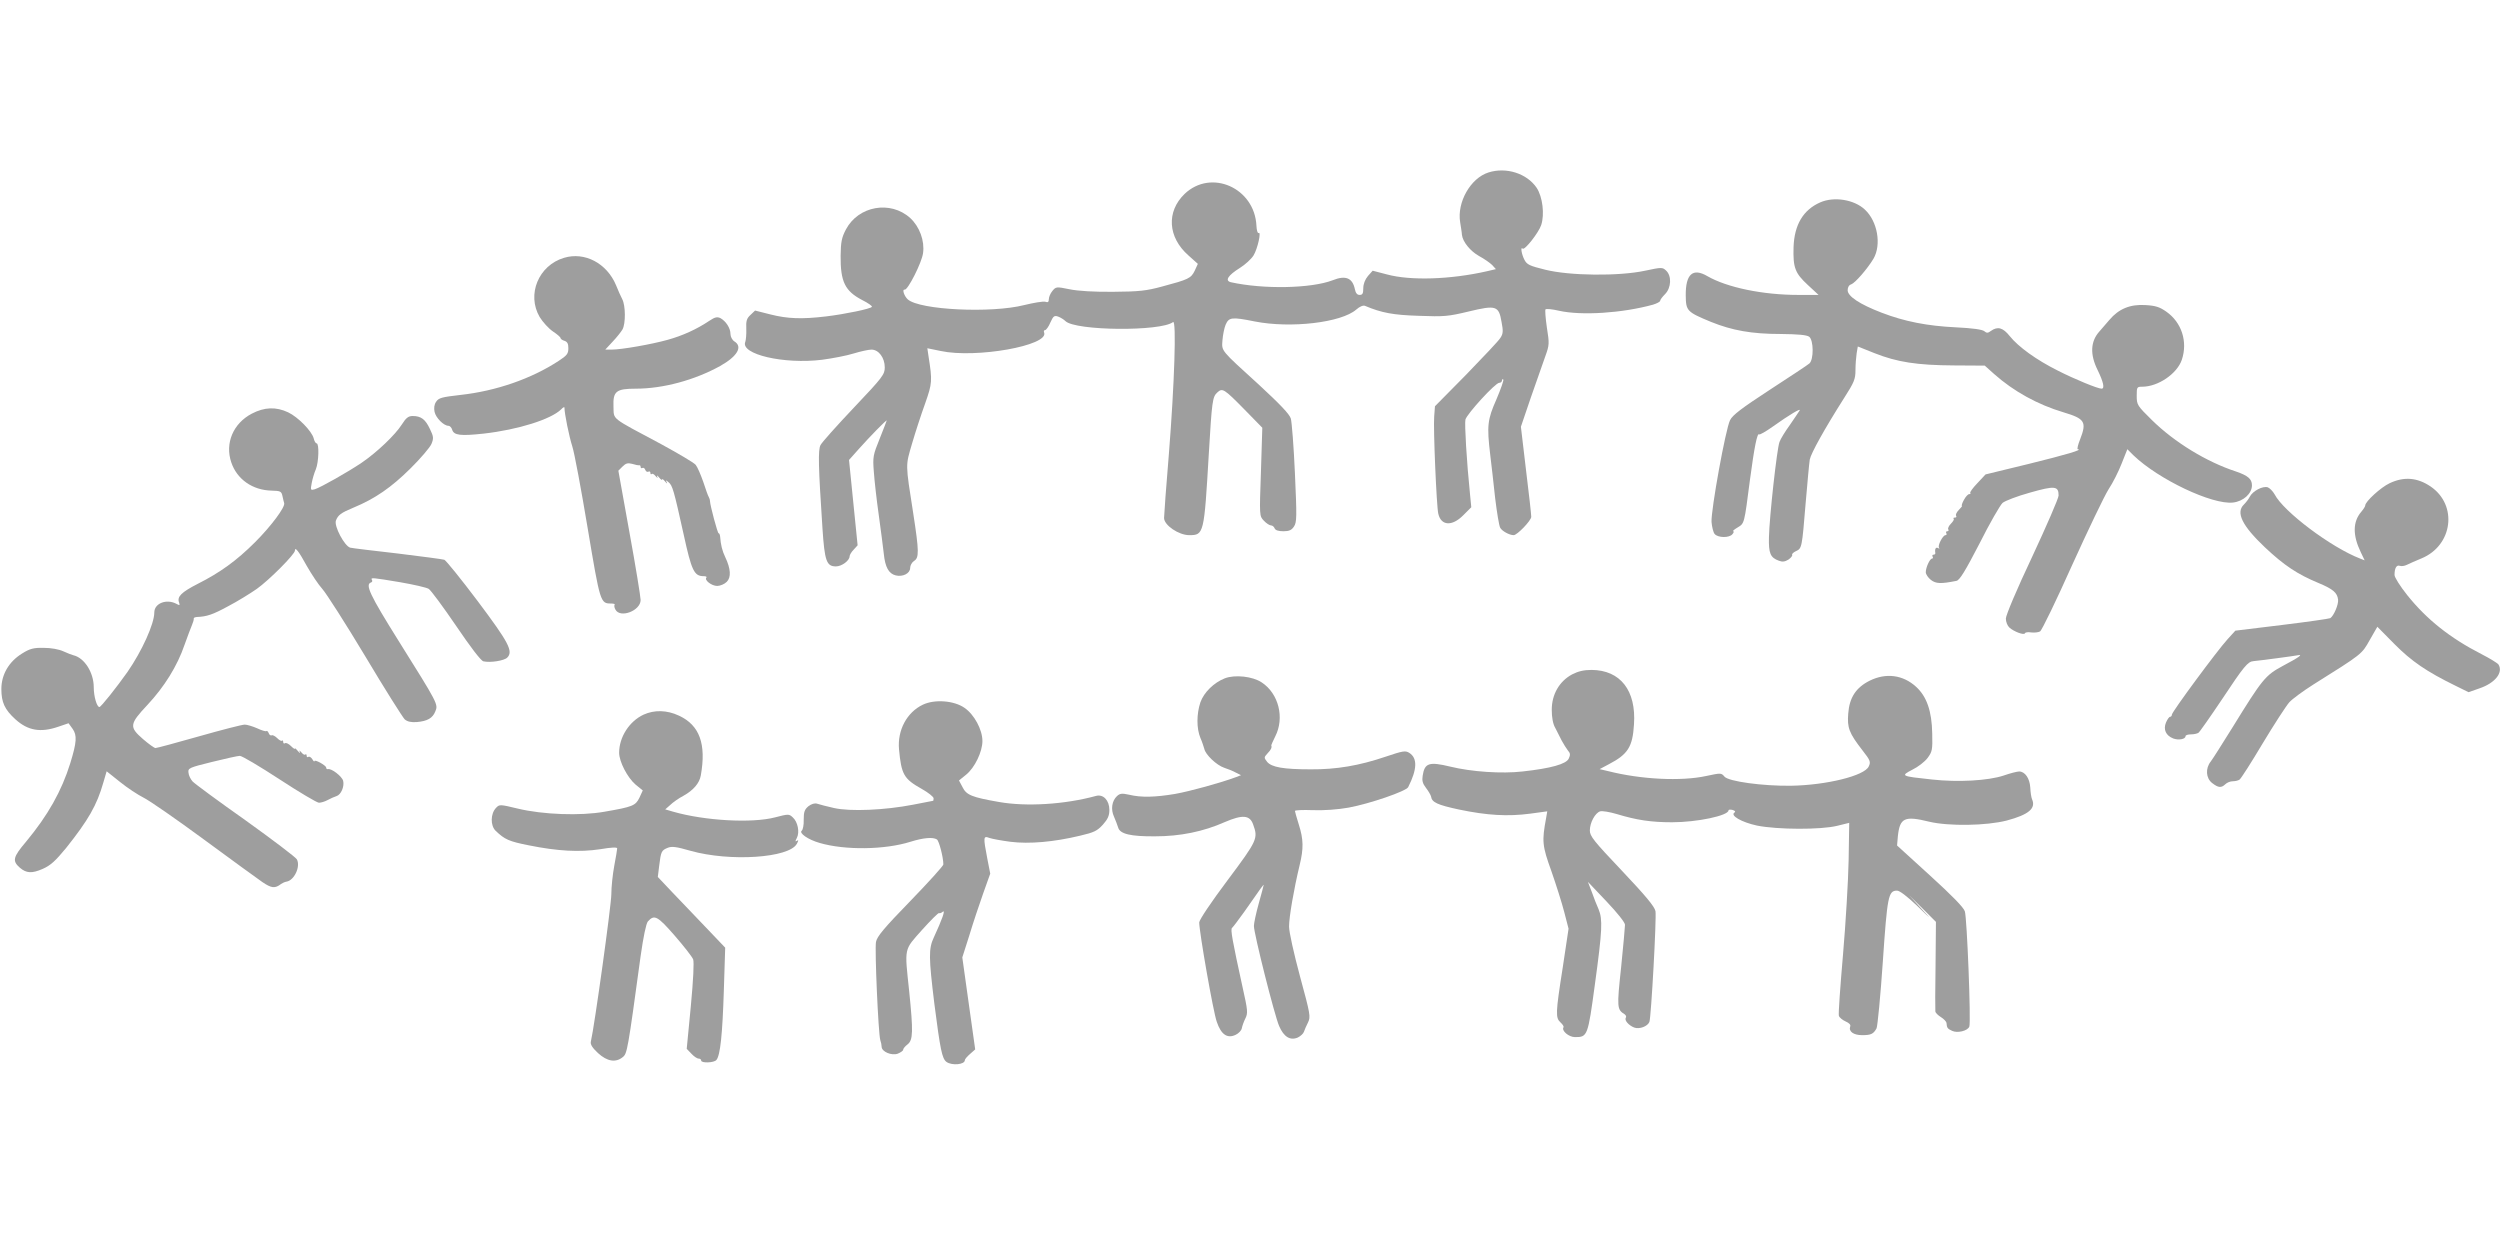 <?xml version="1.0" standalone="no"?>
<!DOCTYPE svg PUBLIC "-//W3C//DTD SVG 20010904//EN"
 "http://www.w3.org/TR/2001/REC-SVG-20010904/DTD/svg10.dtd">
<svg version="1.0" xmlns="http://www.w3.org/2000/svg"
 width="1280pt" height="640pt" viewBox="0 0 1280 640"
 preserveAspectRatio="xMidYMid meet">
<g transform="translate(0,640) scale(0.1,-0.1)"
fill="#9e9e9e" stroke="none">
<path d="M7621 5517 c-92 -29 -162 -153 -145 -255 4 -26 9 -55 9 -64 4 -36 43
-84 88 -109 26 -14 56 -35 67 -46 l19 -21 -47 -11 c-185 -42 -390 -49 -511
-16 l-73 19 -24 -27 c-15 -18 -24 -41 -24 -63 0 -27 -4 -34 -19 -34 -12 0 -20
9 -24 29 -12 58 -47 73 -114 46 -110 -42 -353 -47 -521 -10 -32 8 -15 35 46
73 27 17 58 45 70 64 21 34 41 125 26 115 -5 -3 -10 14 -11 37 -9 194 -232
293 -368 163 -94 -91 -86 -222 20 -315 l48 -43 -16 -35 c-19 -39 -32 -45 -167
-81 -81 -22 -118 -26 -250 -27 -98 -1 -181 4 -224 13 -68 14 -70 13 -88 -9
-10 -12 -18 -31 -18 -42 0 -14 -5 -18 -18 -13 -11 3 -59 -5 -108 -17 -170 -43
-535 -25 -596 29 -18 16 -31 53 -16 50 16 -3 88 139 94 187 9 63 -18 136 -66
180 -101 91 -265 62 -329 -59 -22 -42 -26 -64 -27 -135 -1 -132 22 -180 110
-226 30 -15 53 -31 50 -35 -6 -10 -135 -37 -234 -49 -125 -15 -198 -12 -285
10 l-79 20 -23 -22 c-20 -18 -24 -31 -22 -73 1 -27 -2 -57 -5 -65 -27 -64 198
-116 393 -92 53 7 126 21 161 32 36 11 77 20 92 20 37 0 68 -42 68 -91 0 -36
-10 -50 -158 -206 -88 -93 -165 -179 -171 -192 -13 -24 -11 -109 10 -426 11
-168 21 -195 69 -195 30 0 70 30 70 52 0 6 9 22 21 34 l20 22 -22 218 -22 219
49 55 c55 62 144 153 144 147 0 -1 -16 -43 -36 -93 -34 -84 -36 -93 -30 -169
3 -44 14 -143 25 -220 11 -77 22 -167 26 -200 7 -69 25 -102 61 -111 36 -9 74
10 74 38 0 13 9 29 20 36 26 16 26 48 -4 242 -41 262 -40 243 -6 360 17 58 47
150 67 205 36 103 37 114 17 241 l-6 41 68 -14 c181 -39 555 28 530 94 -3 7
-1 13 5 13 5 0 18 17 27 39 15 33 20 37 40 30 13 -5 29 -15 37 -23 51 -50 488
-54 551 -5 18 14 7 -318 -21 -671 -14 -168 -25 -317 -25 -332 0 -37 75 -88
129 -88 75 0 76 6 100 415 16 271 19 293 43 315 27 25 34 21 142 -89 l89 -91
-7 -226 c-8 -226 -8 -226 15 -250 12 -13 29 -24 36 -24 8 0 16 -7 19 -15 4
-10 20 -15 45 -15 30 0 42 6 54 24 15 22 15 50 5 273 -6 136 -16 263 -21 280
-7 23 -56 74 -162 172 -200 182 -192 172 -188 229 2 26 9 62 16 79 17 39 31
41 150 17 184 -36 442 -6 519 61 18 16 36 23 45 19 85 -36 145 -47 276 -51
128 -5 150 -3 254 22 141 34 155 30 169 -54 9 -46 8 -60 -6 -81 -8 -14 -88
-98 -175 -188 l-160 -162 -4 -53 c-5 -60 12 -460 21 -497 14 -62 70 -66 127
-9 l42 42 -6 61 c-18 175 -29 367 -24 388 8 29 153 188 173 188 8 0 14 5 14
12 0 6 3 8 7 5 3 -4 -13 -49 -35 -101 -46 -104 -50 -134 -32 -285 6 -47 17
-146 25 -220 9 -74 20 -142 26 -153 9 -17 47 -38 69 -38 18 0 90 75 90 94 0
12 -12 120 -27 241 l-26 220 51 150 c29 83 62 177 74 211 21 58 21 65 8 147
-7 48 -10 90 -7 93 4 4 35 1 69 -7 116 -26 325 -12 481 31 20 6 37 15 37 20 0
5 11 20 25 34 32 32 35 94 5 121 -18 17 -23 17 -107 -1 -135 -29 -387 -26
-511 5 -81 20 -94 26 -107 51 -15 29 -21 69 -9 57 10 -10 83 83 95 121 18 55
7 144 -23 190 -50 74 -156 108 -247 79z"/>
<path d="M9320 5364 c-87 -38 -133 -114 -137 -229 -3 -105 7 -133 73 -194 l55
-51 -103 0 c-183 0 -365 38 -466 96 -75 44 -112 11 -111 -99 1 -79 6 -84 129
-135 109 -44 209 -62 357 -62 91 -1 133 -5 146 -14 23 -18 24 -117 1 -137 -9
-8 -100 -68 -203 -135 -144 -94 -190 -129 -203 -155 -23 -45 -98 -461 -95
-521 2 -25 9 -54 16 -62 17 -20 75 -21 91 -1 7 8 9 15 4 15 -5 0 5 9 22 19 36
22 34 15 64 246 22 165 37 241 47 231 3 -3 33 14 67 38 90 64 149 99 140 84
-4 -7 -27 -40 -50 -74 -24 -33 -48 -72 -53 -87 -13 -33 -52 -386 -54 -488 -2
-82 7 -104 51 -120 18 -7 31 -5 49 6 13 9 21 20 19 24 -3 4 6 13 19 19 31 14
31 17 50 247 9 105 18 204 21 222 6 32 76 158 177 317 50 78 57 95 57 140 0
28 3 67 6 87 l6 35 85 -34 c116 -46 218 -62 407 -63 l158 -1 48 -43 c100 -89
224 -157 355 -196 110 -33 120 -49 85 -139 -11 -27 -16 -50 -12 -50 30 -2 -60
-28 -250 -75 l-222 -54 -42 -45 c-23 -24 -40 -47 -36 -50 3 -3 0 -6 -6 -6 -6
0 -18 -13 -27 -30 -9 -16 -13 -30 -10 -30 3 0 -4 -9 -15 -20 -12 -12 -18 -25
-15 -30 4 -6 1 -10 -6 -10 -7 0 -10 -3 -6 -6 3 -3 -3 -14 -14 -25 -11 -11 -17
-24 -14 -29 4 -6 1 -10 -5 -10 -6 0 -8 -4 -5 -10 3 -5 2 -10 -4 -10 -14 0 -42
-55 -33 -65 4 -5 1 -5 -5 -1 -12 6 -18 -5 -14 -26 0 -5 -4 -8 -10 -8 -5 0 -7
-4 -4 -10 3 -5 2 -10 -3 -10 -11 0 -32 -45 -32 -70 0 -10 12 -28 26 -39 26
-20 51 -21 131 -5 16 3 44 48 118 191 52 104 106 197 118 208 13 11 76 35 141
53 127 36 146 34 146 -15 0 -14 -61 -154 -135 -313 -79 -167 -135 -300 -135
-317 0 -17 8 -37 18 -46 23 -21 76 -41 80 -29 1 4 15 7 31 4 16 -2 37 0 46 5
9 5 83 158 164 339 82 181 166 356 187 389 22 33 52 93 67 132 l29 73 31 -31
c129 -124 404 -254 510 -242 53 6 97 46 97 88 0 33 -21 50 -82 71 -150 49
-314 149 -430 263 -75 74 -78 78 -78 124 0 45 1 47 28 47 82 0 179 67 203 138
31 93 -1 191 -79 246 -34 24 -55 31 -107 34 -78 5 -137 -19 -185 -76 -17 -20
-40 -47 -51 -59 -46 -51 -49 -118 -9 -198 30 -62 37 -95 20 -95 -19 0 -137 48
-225 93 -108 54 -201 121 -245 176 -35 44 -62 51 -96 27 -16 -12 -22 -12 -34
-2 -10 9 -62 16 -145 20 -147 7 -264 30 -381 75 -112 43 -174 84 -174 115 0
15 7 27 18 30 20 7 82 78 114 131 42 72 21 192 -44 252 -54 51 -157 68 -228
37z"/>
<path d="M2888 5080 c-131 -39 -192 -188 -125 -303 16 -26 46 -59 68 -74 21
-14 39 -29 39 -34 0 -4 9 -11 20 -14 15 -5 20 -15 20 -38 0 -28 -7 -37 -50
-65 -139 -91 -320 -154 -502 -174 -96 -11 -112 -15 -125 -35 -10 -14 -12 -33
-8 -52 7 -31 47 -71 71 -71 7 0 16 -9 19 -20 9 -29 42 -33 162 -20 176 20 344
73 396 124 9 10 17 14 17 9 0 -31 24 -148 40 -198 11 -33 46 -222 79 -420 64
-382 65 -385 120 -385 13 0 21 -3 18 -6 -3 -4 -2 -15 4 -25 24 -46 129 -6 129
49 0 15 -25 170 -57 345 l-57 317 21 21 c17 17 27 20 50 14 15 -5 31 -8 36 -7
4 1 7 -3 7 -9 0 -5 4 -8 9 -5 5 3 12 -1 15 -10 3 -8 10 -12 16 -9 5 3 10 1 10
-6 0 -7 3 -9 7 -6 3 4 12 -1 20 -11 10 -11 12 -12 8 -2 -4 8 1 6 9 -4 9 -11
16 -16 16 -11 0 5 7 0 16 -11 8 -10 12 -12 8 -4 -7 13 -5 13 9 1 20 -16 27
-40 77 -266 41 -188 54 -215 103 -215 11 0 17 -3 14 -7 -13 -12 26 -43 55 -43
15 0 37 9 49 21 23 23 21 66 -8 127 -15 31 -23 63 -26 105 -1 9 -4 17 -8 17
-5 0 -43 141 -44 165 0 6 -3 15 -6 20 -4 6 -16 40 -28 77 -13 37 -30 77 -39
88 -9 11 -89 58 -177 106 -264 141 -241 123 -244 193 -3 78 14 91 115 91 139
0 301 44 431 116 89 50 117 99 73 126 -11 7 -20 24 -20 38 0 30 -23 65 -51 81
-17 8 -28 6 -58 -14 -64 -43 -137 -76 -213 -97 -82 -23 -236 -50 -286 -50
l-33 0 38 41 c21 22 43 50 50 62 17 30 16 123 -1 155 -8 15 -22 47 -32 72 -47
112 -160 172 -266 140z"/>
<path d="M1289 4282 c-95 -50 -138 -151 -105 -249 29 -87 109 -143 207 -145
45 -1 50 -4 55 -27 3 -14 7 -31 9 -37 6 -20 -66 -117 -149 -200 -95 -95 -180
-156 -293 -213 -84 -43 -108 -66 -96 -96 5 -15 3 -16 -15 -6 -50 26 -112 2
-112 -45 0 -58 -63 -197 -137 -304 -55 -78 -136 -180 -144 -180 -13 0 -29 54
-29 101 0 76 -48 151 -104 164 -6 1 -29 10 -51 20 -24 11 -64 18 -102 18 -51
1 -70 -4 -110 -29 -68 -42 -106 -108 -106 -182 0 -68 17 -105 72 -155 64 -58
129 -69 219 -38 l53 18 21 -29 c23 -33 21 -68 -12 -175 -44 -142 -114 -267
-227 -403 -67 -79 -71 -98 -31 -133 33 -28 61 -30 116 -6 41 18 65 40 121 108
113 142 157 218 190 334 l17 58 69 -55 c37 -30 92 -66 120 -80 29 -14 166
-109 306 -212 140 -103 276 -202 302 -220 47 -32 65 -34 96 -10 7 5 20 11 28
12 39 6 73 77 53 114 -6 11 -125 101 -263 200 -139 98 -261 188 -271 199 -10
11 -20 31 -21 45 -3 23 3 26 121 55 68 17 132 31 142 31 11 0 102 -54 203
-120 101 -66 192 -120 202 -120 10 0 31 6 45 14 15 8 35 17 45 20 23 7 41 49
34 78 -6 23 -60 65 -78 60 -5 -1 -9 2 -9 8 0 11 -60 44 -60 33 0 -5 -5 0 -11
10 -6 9 -14 15 -20 12 -5 -4 -9 -1 -9 6 0 7 -3 9 -7 6 -3 -4 -12 1 -20 11 -10
11 -12 12 -8 2 4 -8 -1 -6 -9 4 -9 11 -16 17 -16 13 0 -4 -9 2 -20 13 -12 12
-25 18 -30 15 -6 -4 -10 -1 -10 6 0 7 -3 10 -6 7 -3 -4 -14 2 -25 13 -11 11
-24 17 -28 14 -5 -2 -12 2 -15 11 -4 9 -9 14 -12 11 -3 -3 -24 3 -47 14 -23
10 -52 19 -64 19 -13 0 -118 -27 -234 -60 -116 -33 -216 -60 -223 -60 -6 0
-35 21 -64 46 -71 62 -70 76 23 175 86 92 153 199 190 308 15 42 32 87 38 101
6 14 10 28 9 33 -1 4 6 7 16 8 51 2 81 12 160 55 48 25 114 66 147 89 62 44
195 177 195 196 0 22 20 -4 61 -79 24 -42 59 -95 79 -117 20 -22 119 -177 220
-345 100 -168 192 -313 202 -323 14 -12 33 -16 62 -14 55 5 81 20 95 55 15 36
14 38 -189 362 -147 235 -172 288 -140 298 6 2 8 8 4 13 -7 13 1 12 145 -12
69 -12 135 -27 146 -34 11 -7 74 -92 140 -189 74 -109 127 -179 140 -182 35
-8 106 3 122 19 32 32 8 77 -151 289 -85 113 -162 208 -171 212 -9 3 -116 17
-238 32 -122 14 -232 27 -244 30 -29 8 -84 111 -73 139 11 28 25 39 90 66 111
46 194 104 290 199 53 52 102 110 109 127 12 29 11 38 -8 77 -23 49 -45 66
-88 66 -22 0 -34 -9 -56 -44 -34 -53 -126 -141 -205 -195 -71 -48 -209 -126
-240 -136 -22 -6 -23 -5 -16 32 4 21 13 52 21 70 15 36 18 133 4 133 -5 0 -12
12 -15 26 -10 37 -80 109 -131 133 -62 29 -121 27 -186 -7z"/>
<path d="M12235 3926 c-45 -21 -125 -94 -125 -114 0 -5 -9 -19 -20 -32 -44
-51 -45 -120 -3 -207 l20 -42 -23 9 c-148 57 -392 240 -438 329 -9 16 -25 32
-35 36 -26 8 -77 -19 -92 -48 -6 -12 -20 -30 -30 -40 -43 -41 -9 -109 107
-219 99 -93 166 -138 277 -184 72 -30 94 -49 98 -84 3 -25 -22 -83 -40 -95 -6
-3 -117 -19 -248 -35 l-238 -29 -40 -44 c-53 -58 -285 -372 -285 -386 0 -6 -4
-11 -9 -11 -5 0 -14 -13 -21 -29 -15 -36 -1 -67 37 -82 27 -10 63 -4 63 12 0
5 12 9 28 9 15 0 32 4 38 8 6 4 60 81 121 172 112 169 132 193 161 195 33 3
207 26 226 30 30 6 8 -10 -77 -55 -89 -48 -104 -67 -257 -315 -51 -82 -101
-161 -111 -174 -28 -35 -25 -85 7 -110 32 -25 47 -26 68 -6 8 8 25 15 38 15
13 0 28 4 34 8 7 4 60 87 119 186 59 98 120 192 136 210 15 17 71 58 123 91
252 158 248 155 289 228 l39 68 87 -88 c87 -88 164 -141 313 -214 l67 -33 57
20 c79 27 122 81 96 122 -5 7 -44 31 -87 53 -160 82 -280 177 -380 302 -36 45
-65 91 -65 103 0 35 10 53 27 47 8 -3 24 -1 36 5 12 6 46 21 75 33 160 66 187
272 47 368 -68 46 -136 52 -210 17z"/>
<path d="M8049 2947 c-65 -35 -104 -102 -104 -181 0 -39 6 -73 18 -93 9 -18
24 -48 33 -65 10 -18 24 -41 32 -51 12 -13 13 -22 4 -41 -13 -28 -91 -50 -237
-66 -105 -12 -260 -2 -370 25 -108 26 -131 19 -141 -47 -4 -25 0 -40 17 -62
13 -17 24 -36 26 -44 4 -30 32 -43 144 -67 144 -30 249 -36 363 -21 l88 12 -6
-35 c-22 -118 -20 -141 27 -271 24 -69 54 -163 66 -210 l22 -85 -30 -200 c-37
-235 -37 -256 -11 -280 11 -10 18 -21 15 -25 -11 -17 27 -50 59 -50 64 0 66 4
102 271 38 277 40 332 19 383 -9 20 -25 60 -35 89 l-20 52 95 -100 c56 -59 95
-108 95 -120 0 -11 -9 -110 -20 -219 -22 -205 -21 -215 18 -239 7 -5 10 -13 6
-18 -8 -13 15 -39 43 -50 27 -10 69 6 78 29 9 25 37 533 31 567 -5 24 -50 78
-171 206 -146 154 -165 178 -165 207 0 40 27 90 53 98 10 3 48 -3 85 -14 102
-31 176 -42 283 -42 128 0 289 34 289 61 0 4 9 5 21 2 12 -4 16 -8 10 -13 -25
-15 36 -50 115 -67 105 -21 327 -22 411 -1 l61 15 -3 -191 c-2 -105 -15 -324
-29 -486 -14 -162 -24 -302 -21 -311 3 -9 19 -22 35 -29 18 -8 27 -17 23 -26
-9 -25 17 -44 61 -44 46 0 58 6 74 35 5 11 20 164 32 340 23 337 28 365 73
365 13 0 51 -29 102 -77 77 -75 78 -76 20 -13 l-60 66 69 -68 68 -68 -2 -223
c-2 -122 -2 -228 -1 -235 0 -7 13 -20 29 -30 15 -9 27 -23 28 -29 2 -26 5 -30
29 -41 27 -13 80 0 88 22 9 23 -12 557 -23 590 -7 21 -66 81 -179 184 l-168
153 4 47 c10 95 34 106 160 75 100 -24 294 -21 398 6 112 30 150 62 129 109
-4 9 -8 36 -9 60 -3 47 -27 82 -57 82 -10 0 -46 -9 -80 -21 -79 -26 -232 -35
-367 -20 -159 17 -161 18 -100 50 29 14 64 41 78 60 24 32 26 42 24 125 -2
115 -28 190 -83 240 -67 61 -154 72 -237 31 -70 -35 -104 -86 -110 -168 -6
-73 4 -100 73 -189 40 -51 43 -59 32 -82 -21 -48 -217 -96 -398 -99 -144 -2
-321 22 -341 47 -16 19 -18 19 -93 3 -128 -28 -334 -18 -503 25 l-43 10 47 25
c98 51 122 89 129 204 12 174 -70 278 -217 279 -40 0 -69 -7 -100 -23z"/>
<path d="M6271 2927 c-56 -22 -107 -72 -125 -123 -20 -60 -20 -134 0 -182 9
-20 17 -46 20 -56 6 -30 63 -84 102 -97 19 -6 46 -17 60 -25 l26 -13 -26 -10
c-78 -29 -234 -72 -312 -86 -102 -17 -173 -19 -235 -4 -36 8 -47 7 -62 -7 -26
-24 -33 -68 -15 -106 8 -18 17 -43 21 -55 9 -33 64 -46 189 -45 128 0 247 24
357 73 91 39 128 36 145 -12 26 -72 23 -80 -131 -286 -84 -112 -145 -203 -145
-216 0 -48 72 -460 90 -509 22 -65 54 -87 97 -66 15 7 29 22 31 33 2 11 10 34
18 50 14 28 13 40 -15 165 -51 233 -62 293 -53 299 4 3 33 41 63 83 84 121 99
141 99 137 0 -2 -11 -45 -25 -94 -14 -50 -25 -102 -25 -116 0 -39 105 -456
129 -512 24 -56 57 -76 96 -59 14 7 28 20 31 29 3 10 13 32 21 48 14 29 12 41
-41 236 -32 119 -56 227 -56 255 0 49 24 189 54 314 21 86 20 132 -4 208 -11
35 -20 67 -20 70 0 4 41 6 92 4 57 -2 127 3 183 13 108 20 295 84 305 105 46
91 48 148 6 175 -20 13 -32 11 -124 -20 -133 -45 -250 -65 -381 -64 -141 0
-200 11 -223 38 -17 22 -17 23 2 44 18 18 23 31 19 40 -1 1 8 22 20 46 49 95
18 220 -69 277 -46 31 -137 41 -189 21z"/>
<path d="M4725 2792 c-82 -39 -131 -131 -122 -229 12 -129 25 -151 116 -202
34 -19 61 -41 61 -48 0 -7 -1 -13 -2 -13 -2 0 -48 -9 -103 -20 -143 -28 -323
-36 -405 -17 -36 8 -74 18 -86 22 -13 4 -29 -1 -45 -13 -20 -17 -24 -29 -24
-69 1 -26 -4 -51 -10 -56 -16 -12 32 -46 92 -63 130 -38 334 -35 464 6 67 21
116 25 136 12 11 -7 33 -92 33 -128 0 -7 -76 -91 -169 -187 -135 -139 -171
-182 -176 -210 -7 -38 12 -469 22 -502 4 -11 7 -27 7 -35 1 -25 51 -46 82 -35
15 6 28 15 28 20 0 6 10 18 23 28 28 22 29 65 8 272 -24 227 -28 208 66 314
45 50 84 89 87 86 3 -2 11 0 19 7 15 12 -3 -39 -46 -132 -27 -58 -26 -102 3
-340 30 -233 39 -280 62 -297 28 -20 94 -14 94 9 0 5 12 19 27 32 l26 23 -33
235 -33 236 36 113 c19 63 51 159 71 215 l36 101 -15 77 c-21 110 -21 118 10
106 14 -5 63 -14 109 -20 97 -12 221 -1 355 31 73 17 89 25 118 57 25 28 33
46 33 75 0 49 -31 82 -68 72 -161 -44 -358 -56 -498 -31 -137 24 -166 35 -186
76 l-18 34 37 30 c44 36 83 117 83 172 0 58 -42 136 -92 170 -53 37 -152 45
-213 16z"/>
<path d="M3295 2741 c-73 -34 -125 -115 -125 -195 0 -46 43 -128 84 -163 l37
-30 -17 -37 c-20 -41 -34 -47 -179 -72 -122 -22 -316 -15 -444 16 -91 22 -94
22 -111 4 -29 -30 -30 -91 -2 -118 46 -44 68 -54 169 -74 149 -30 260 -36 366
-20 59 10 87 11 87 4 0 -6 -7 -46 -15 -89 -8 -43 -15 -109 -15 -146 0 -53 -86
-674 -105 -755 -3 -14 9 -32 37 -58 47 -43 91 -50 127 -20 22 18 25 32 91 517
14 99 28 166 37 177 33 37 49 29 137 -72 47 -54 90 -109 95 -122 5 -14 1 -103
-12 -240 l-21 -218 24 -25 c13 -14 29 -25 37 -25 7 0 13 -4 13 -10 0 -14 66
-12 78 3 20 23 31 133 38 354 l7 221 -104 109 c-57 59 -135 141 -173 181 l-68
72 7 57 c9 74 12 79 43 92 22 9 44 6 117 -15 202 -57 506 -37 545 36 9 17 9
21 0 15 -9 -6 -9 -2 0 15 15 29 5 82 -21 105 -19 18 -22 18 -91 0 -119 -31
-361 -17 -521 29 l-41 12 25 22 c13 13 44 35 69 48 50 28 81 64 88 103 29 162
-6 258 -112 307 -62 29 -126 30 -181 5z"/>
</g>
</svg>
